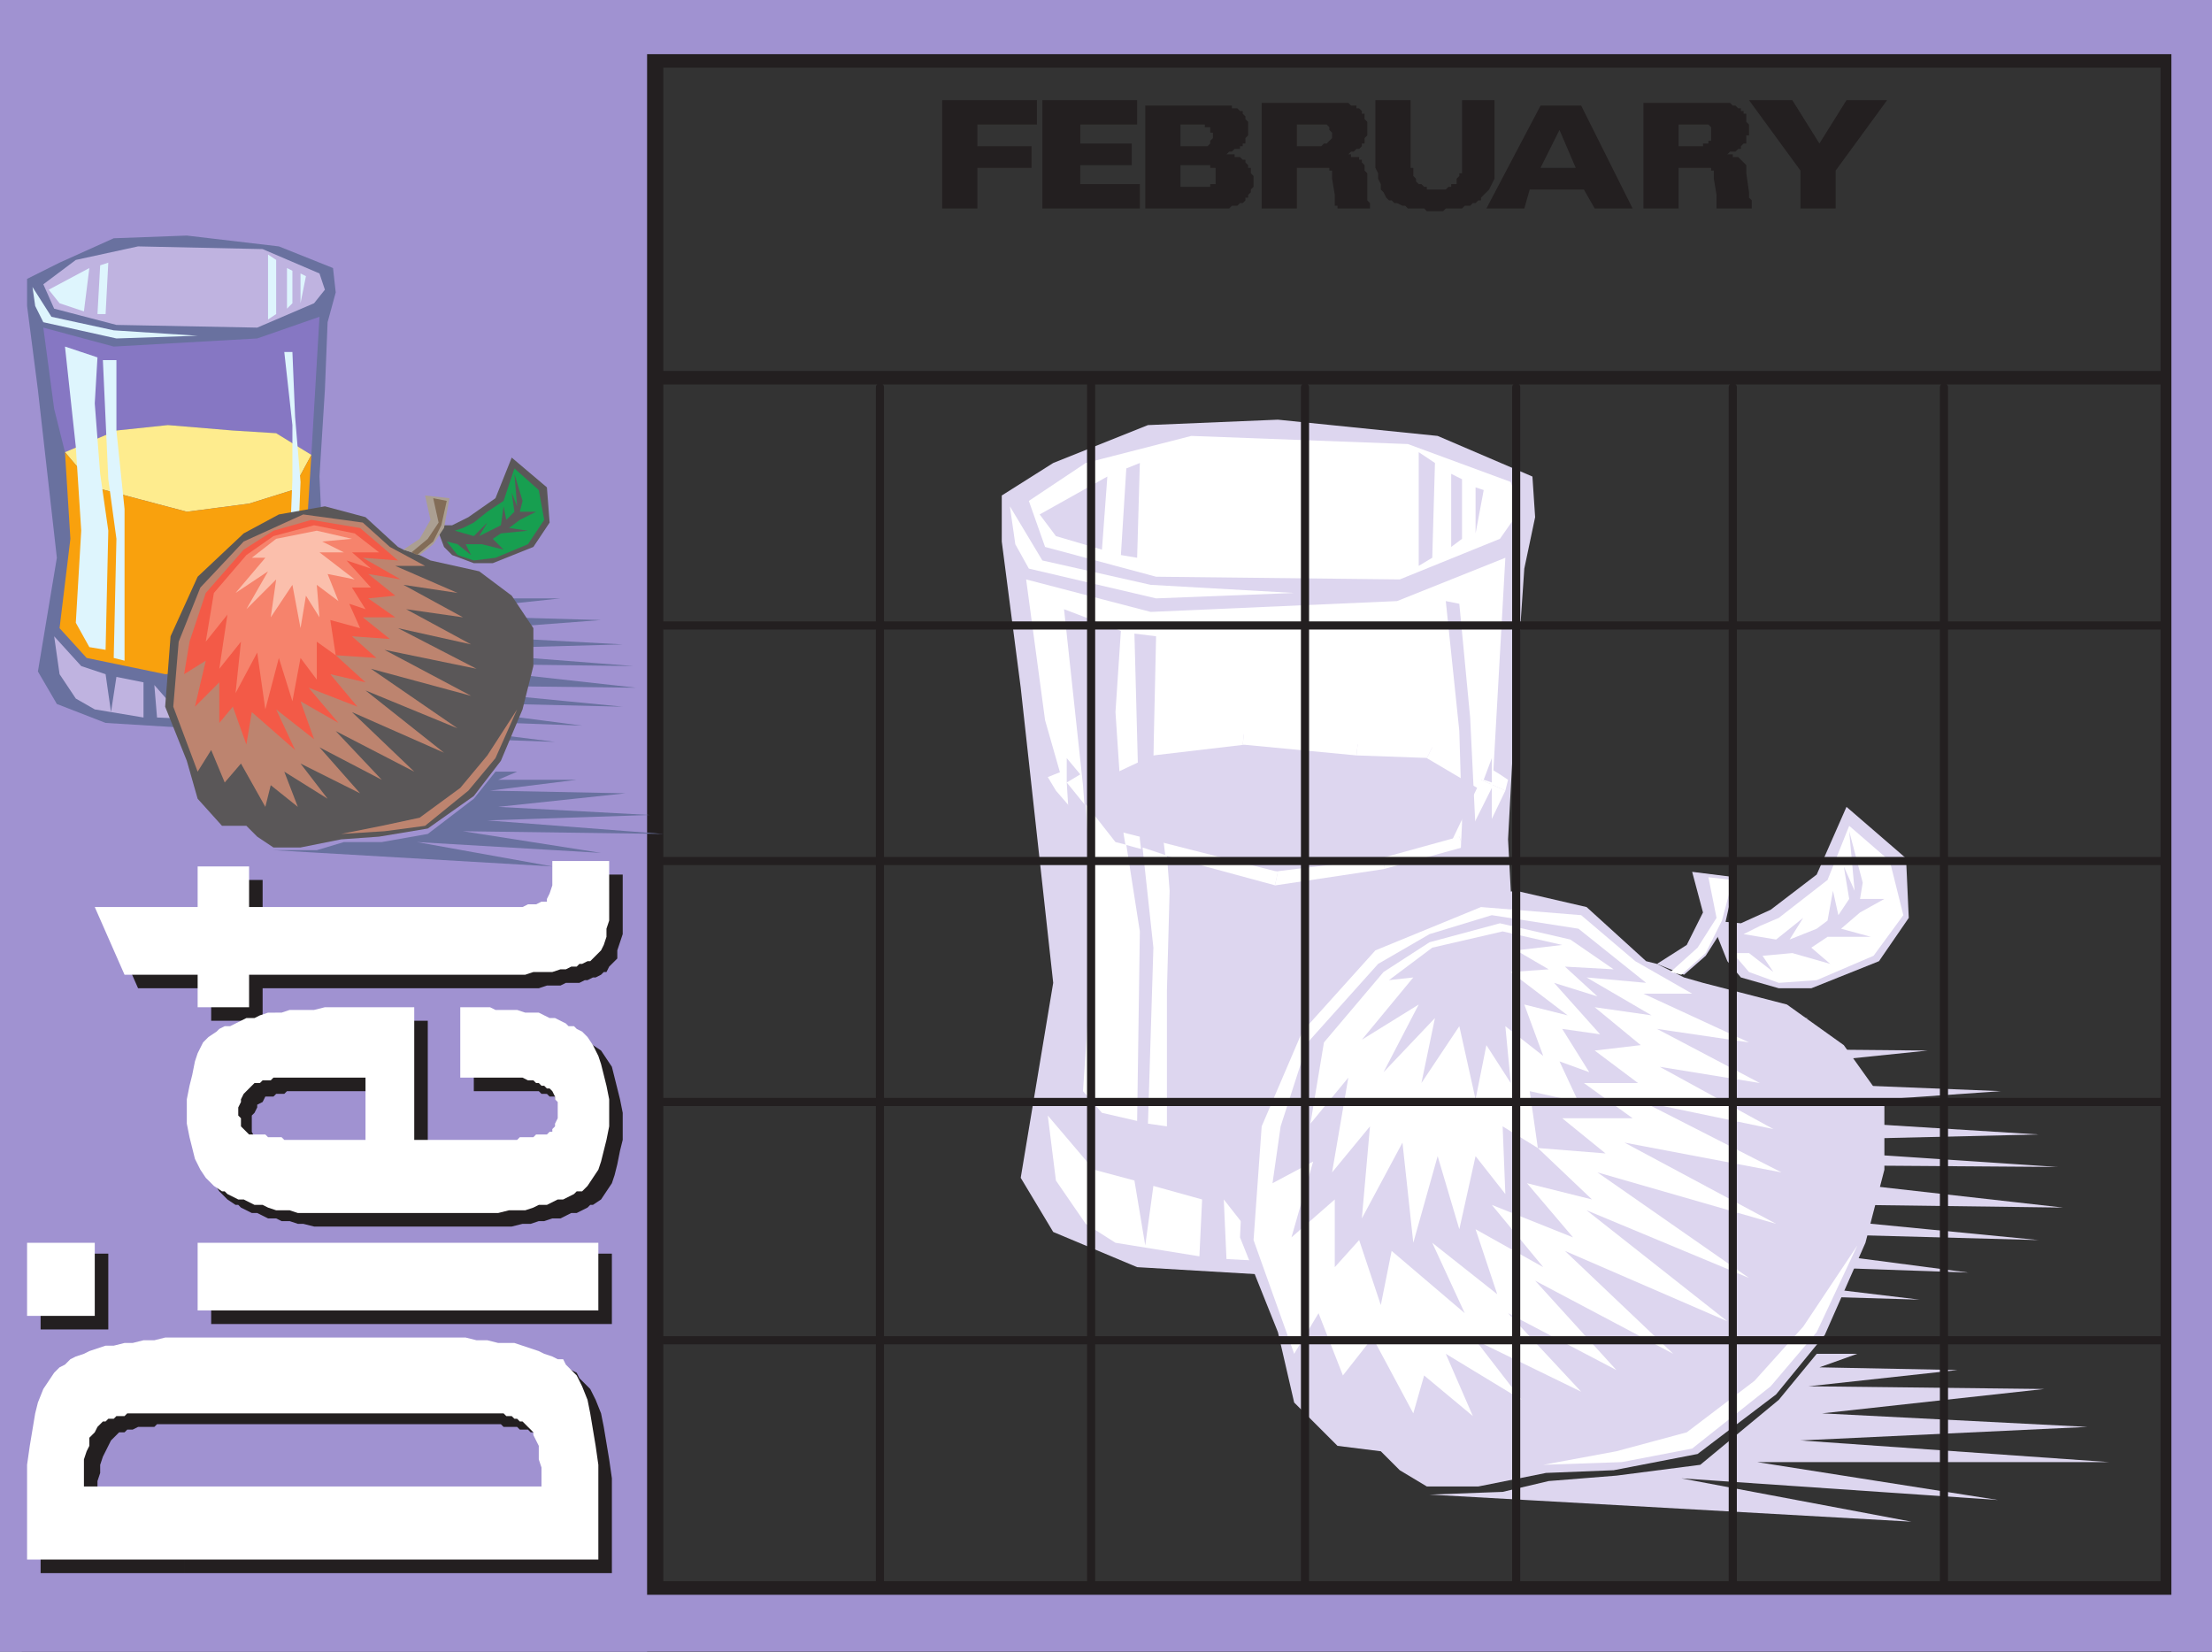 <svg xmlns="http://www.w3.org/2000/svg" width="612.75" height="457.5"><rect width="100%" height="100%" fill="#333333" stroke="none"/><path fill="#231f20" fill-rule="evenodd" d="M164.25 0h19.5v453h-19.5V0"/><path fill="#231f20" fill-rule="evenodd" d="M0 0h612.75v18.75H0V0"/><path fill="#231f20" fill-rule="evenodd" d="M598.5 0h14.25v457.5H598.5V0"/><path fill="#231f20" fill-rule="evenodd" d="M150 102.75h451.5v3.75H150v-3.75M6 438h606.75v19.5H6V438"/><path fill="#a092d1" fill-rule="evenodd" d="M601.5 0h11.25v457.5H601.5V0"/><path fill="#a092d1" fill-rule="evenodd" d="M0 0h612.75v15H0V0"/><path fill="#ddd6ef" fill-rule="evenodd" d="M425.25 319.5 420 333l-20.25 12L381 355.5l150.75 4.5L438 348.75l107.25 3.75-91.5-12 111 3-108-10.5 114.75 1.5-106.5-12 105 .75-101.25-6.75 96-2.25-96.75-6 86.25-6-93-3.75L534 291l-82.5-.75L501 282l-63 3 27.75-7.5-41.25 3 .75 39"/><path fill="#ddd6ef" fill-rule="evenodd" d="m277.5 137.25 14.25-9 26.25-10.5 36-1.5 44.25 4.5L424.5 132l.75 11.25-3 14.25-2.25 33-2.25 42 4.5 84.75-4.5 14.25-39 23.25L315 351l-23.25-9.75-9-15 9-54-9-81.75-5.25-40.5v-12.75"/><path fill="#fff" fill-rule="evenodd" d="m330 120.75 60 2.25 28.5 10.5 2.25 8.25-5.25 7.5-27.75 11.25-67.5-.75-30.75-8.25-4.5-12.75 15.75-10.5 29.25-7.5"/><path fill="#fff" fill-rule="evenodd" d="m281.25 150.75-1.5-10.5 9 15 30 6.75 39.75 2.25-38.25 1.5L285 157.5l-3.75-6.75"/><path fill="#ddd6ef" fill-rule="evenodd" d="m402 131.25 3 1.5v16.5l-3 2.25v-20.25m-9-6 4.5 3-.75 26.25-3.75 2.25v-31.5m-81 4.5 3.75-1.5-.75 26.25-4.5-.75 1.5-24m-24 12.75 18.75-10.5-1.5 20.25-12.75-3.75-4.5-6m120.75-7.5v12.75l2.25-12zm0 0"/><path fill="#fff" fill-rule="evenodd" d="m284.25 160.5 34.5 9 68.25-3 30-12-3.75 66.75-16.5-10.5-20.25-.75-31.5-3-25.5 2.25-24 11.25-6-21-5.25-39"/><path fill="#ddd6ef" fill-rule="evenodd" d="m345 203.25 31.5 3 20.25.75 16.5 9.75-8.25 18-21 6.75-30.75 3.75-44.25-12-13.5-16.5 24-11.25 25.5-2.25"/><path fill="#fff" fill-rule="evenodd" d="m376.5 202.5-31.5-3-.75 6.75 31.5 3 .75-6.75"/><path fill="#fff" fill-rule="evenodd" d="m398.25 204-1.5-.75-20.25-.75-.75 6.75 21 .75h-1.5l3-6-.75-.75h-.75l1.5.75"/><path fill="#fff" fill-rule="evenodd" d="m417 219-1.5-4.5-17.25-10.5-3 6 16.5 9.75-1.5-3.75 6.75 3 .75-3-2.25-1.5 1.5 4.5"/><path fill="#fff" fill-rule="evenodd" d="m406.5 237.75 2.25-1.5L417 219l-6.75-3-8.25 17.25 2.25-1.5 2.25 6h1.5l.75-1.5-2.25 1.5"/><path fill="#fff" fill-rule="evenodd" d="M384 244.5h.75l21.75-6.75-2.25-6-21.75 6h.75l.75 6.75h.75-.75"/><path fill="#fff" fill-rule="evenodd" d="M352.5 248.25h1.5l30-3.75-.75-6.75-30.75 3.75h1.5l-1.5 6.75h1.5-1.5"/><path fill="#fff" fill-rule="evenodd" d="m306.75 235.5 1.5.75 44.25 12 1.5-6.75-44.25-11.25 1.5.75-4.5 4.5v.75h1.5l-1.5-.75"/><path fill="#fff" fill-rule="evenodd" d="m294 213.75-1.5 5.25 14.25 16.5 4.5-4.5-13.5-16.5-.75 5.25-3-6-3.75 1.5 2.25 3.75 1.5-5.25"/><path fill="#fff" fill-rule="evenodd" d="M319.5 202.5H318l-24 11.25 3 6 24-11.25-1.5.75v-6.75H318h1.5"/><path fill="#fff" fill-rule="evenodd" d="M345 199.5h-.75l-24.75 3v6.75l25.5-3h-.75l.75-6.75h-.75.75"/><path fill="#ddd6ef" fill-rule="evenodd" d="m296.25 228.75-.75-12 9.75 12zm111.75 0 5.25-10.5v10.5zm5.25-12L411 216l2.25-6zm-114-2.25-3.75 2.25V210Zm-3 14.25 1.5 21.75-4.5 43.5 12 14.25 38.25 8.25 24.75-1.5 30-9L411 290.25l.75-38.25 1.5-23.25H408l-3 6-21.75 6-30 4.5-44.25-12-3.75-4.5h-9"/><path fill="#ddd6ef" fill-rule="evenodd" d="M294.75 168.75 300 217.5l3 40.5-3 45 6.75 12 8.25.75.75-57.75-4.5-27-2.25-33.75 1.5-22.5-15.75-6m19.5 6.75 1.5 57 3.75 30-1.5 57 5.25 2.25v-46.5l.75-28.5-4.5-36.75.75-33.75-6-.75m90-8.25 3 31.5 1.5 30.75-3 66-2.25 3.75v-39L405 228l-.75-25.5-3.75-36 3.75.75"/><path fill="#fff" fill-rule="evenodd" d="M290.25 309 303 324l11.25 3 3 18 2.25-16.5 13.5 3.75-.75 15.75-23.25-3.75-8.25-5.25-8.25-12-2.25-18M339 332.25l.75 16.5 27.75 1.5-20.25-7.5-8.25-10.5"/><path fill="#bfb3e0" fill-rule="evenodd" d="m388.5 323.25 8.25-.75.75 17.25-8.25 3.75-.75-20.25m15-7.5 3-6 1.5 22.5-4.5 3v-19.5"/><path fill="#ddd6ef" fill-rule="evenodd" d="m529.5 421.5-63.75-12 87.75 6-66.75-10.5h97.5l-85.5-6 79.5-3.75-73.5-3.75 61.5-6.75L501 384l41.25-4.5-38.25-.75 10.5-3.75h-11.25l-10.5 12.75-21.75 18-23.25 3-18.75 1.5-12.75 3L396 414l133.5 7.5"/><path fill="#ddd6ef" fill-rule="evenodd" d="m439.5 251.25-19.5-4.5-21.75 3L381 259.5l-22.5 21-13.5 29.25-1.5 33L354 369l4.5 19.5 12 12 12 1.5 5.25 5.25 7.5 4.5h14.25l18.75-3.75 18.75-.75 23.25-4.5 21.75-16.5 13.5-16.5 11.25-25.5L522 324v-18.75l-11.25-15.75L495 278.25l-23.25-6-5.25-1.5L459 267l-3-.75-16.5-15"/><path fill="#fff" fill-rule="evenodd" d="m438 253.5-27.75-2.25-29.25 12-20.25 22.5L349.5 312l-2.25 31.5L358.5 375l6.75-11.25L372 381l8.25-10.5 11.25 21 3-10.5 13.5 11.25-7.5-17.25 21 12.75-12.75-16.5L438 385.5l-20.25-21.75 30 15.75-22.5-24.75L463.5 375l-30-28.5 45 19.5-39-30.75 45 18.75-42-29.25L492 339l-42-22.5 43.5 8.25-38.25-19.5 36 7.5-31.5-17.25 27.75 4.5-28.5-15 25.5 3.75-29.25-13.5h13.5l-15.75-9-15-12.75"/><path fill="#ddd6ef" fill-rule="evenodd" d="m437.25 257.25 18.75 15-16.5-1.5 18 10.5-15.75-2.25 12.75 10.5-12.75 1.5 12 9h-15l13.5 9.75h-19.5l12 9.75L426 318l15 14.25-18-4.5 12.75 15-22.5-9L427.5 351l-18.75-10.5 6 18-18-14.25 9 19.5-20.25-17.25-3 15-6-18-6.75 7.5v-18.75l-12 10.5 6-21-11.25 6 2.25-15.75 7.5-23.25 19.5-21.75 14.25-8.25 17.25-5.25 24 3.75"/><path fill="#fff" fill-rule="evenodd" d="m435 260.25 12 8.25-13.5-.75 9 8.25-12-3.75 12.75 14.25-10.5-1.5 7.5 12-8.25-3 5.25 11.25-13.5-3L426 318l-9.75-6 .75 18.75-8.25-10.5-4.5 20.25-6-20.25-6.75 24-3-27.75-11.25 21 2.25-25.5-10.5 12.75 4.5-26.25-10.5 12.75 3.75-22.5 16.5-19.5L396 261l19.5-5.25 19.5 4.5"/><path fill="#ddd6ef" fill-rule="evenodd" d="m429 268.5-9-5.25 12.75-1.5-16.5-3.75-19.5 4.5-12 9 6.75-.75L377.25 288l15.75-9.75-9.75 18.75 14.25-15-3.75 18 10.5-15.75 4.5 20.25 3-15 6.75 10.5-1.5-15.75 10.5 8.25-5.25-14.25 12 3-15.75-12 10.5-.75"/><path fill="#fff" fill-rule="evenodd" d="m514.5 345-11.25 24-12.75 15-21.75 17.25-19.5 3.75-21.75.75 20.25-3.75 19.5-5.25L486 382.5l13.5-15 15-22.5"/><path fill="#ddd6ef" fill-rule="evenodd" d="m474 255 8.25.75 8.25-3.75 12.75-9.75 8.25-18.75 16.5 14.25.75 16.5-8.25 12-18.75 7.5h-9l-10.5-3-3.75-4.5L474 255"/><path fill="#fff" fill-rule="evenodd" d="m483 258.75 4.5-2.25 5.25-2.25 13.5-10.5 6-15 11.25 9.75 3.75 15-8.25 11.25-15.75 6.75-10.5.75-8.25-3L480 264h4.5l6.75 5.25-3-4.5 8.25-.75 10.5 3-5.25-4.5 4.5-3h12l-8.25-2.25 5.25-4.5L522 249h-6.75l.75-4.5-3.75-14.25 1.5 16.5-3-6.75 1.5 9-3 4.5-1.5-6.75-1.5 8.25-3 2.25-7.5 3 3.75-6-7.5 6-9-1.5"/><path fill="#ddd6ef" fill-rule="evenodd" d="m466.5 270 6-5.25 5.25-8.25 3-13.5-12-1.5 3 11.25-4.5 9L459 267l7.5 3"/><path fill="#fff" fill-rule="evenodd" d="m473.25 243 6.75.75-3 11.25-4.5 9-6.75 6-3-.75 7.5-6.75 5.25-8.25-2.25-11.25m-156.75-8.25 3 27.75-1.5 48.75 5.25.75v-37.5l.75-27.75-.75-9.75-6.75-2.25m-15.75-12L303 258l-3 44.25 5.25 6 9.75 2.25.75-52.5-3.75-24-3-.75-8.25-10.5"/><path fill="#a092d1" fill-rule="evenodd" d="M0 441.75h612.75v15.75H0v-15.75"/><path fill="none" stroke="#231f20" stroke-linecap="round" stroke-linejoin="round" stroke-miterlimit="10" stroke-width="2.25" d="M243.75 107.25V438m0-330.75V438m58.5-331.5V438m0-331.5V438m59.25-330.75V438m0-330.75V438M420 107.25V438m0-330.75V438m60-330.75V438m0-330.75V438m58.5-330.75V438m0-330.75V438M183.75 173.25H598.5m-414.75 0H598.5M183.75 238.5H598.5m-414.75 0H598.5m-414.75 66.75H598.5m-414.75 0H598.5m-414.75 66H598.5m-414.75 0H598.5"/><path fill="#a092d1" fill-rule="evenodd" d="M0 0h179.25v457.5H0V0"/><path fill="#231f20" fill-rule="evenodd" d="M30 255h28.5v-11.25h14.25V255h75.75l1.5-.75h.75l1.5-.75h3v-.75l.75-1.5.75-2.25v-6.75h15.75v16.5l-1.5 4.5v2.25l-2.25 2.25-.75 1.5h-.75l-.75.75-1.5.75h-.75l-1.5.75H162l-1.5.75h-3.75l-1.5.75h-3.75l-2.25.75h-76.5v9H58.5v-9H38.25L30 255m88.5 60.75h-14.25v-13.5H79.5l-.75.75H76.5l-.75.75H73.5l-.75 1.5-1.5.75v.75l-.75 1.5-.75.75v4.5l.75 1.5v.75l1.5 1.5h1.5l.75.75h3l.75.75h6.75l1.5.75h18v-3.75h14.25v3.75h26.25l.75-.75h6l.75-.75h3l2.25-2.25V315l.75-1.5V309l-.75-.75v-1.5l-1.5-1.5h-.75l-.75-.75h-.75v-.75h-1.5l-.75-.75H150l-.75-.75h-18v-19.5h10.5l1.5.75h4.5l1.5.75H153l1.5.75h1.5l4.5 2.25h.75l1.5.75 1.5 1.5 2.25 1.5 3 4.5 2.25 9 .75 3.75v7.5l-.75 3-.75 3.75-.75 3-.75 2.25-3 4.5-2.25 1.5h-.75l-.75.75-3 1.5h-1.5l-3 1.5H153l-2.25.75h-1.5L147 339h-2.25l-3 .75H87l-3-.75h-1.5l-2.25-.75H78l-1.5-.75h-2.25l-3-1.5h-1.5l-3-1.5-.75-.75h-.75l-2.25-1.5-2.25-2.25-1.5-2.25-1.5-3-1.5-6-.75-3.75v-7.5l.75-3 .75-3.75.75-3 .75-2.25 1.5-3 3-3 4.5-2.25H69l3-1.5 2.25-.75h1.5l2.25-.75h3.75l2.25-.75h4.5l3-.75h27v33m-107.25 52.5v-21H30v21H11.25m47.25-1.5v-19.5h111v19.5h-111m-7.5 69V415.5H27v-5.25l.75-2.25v-2.25l.75-2.25 2.25-4.5 2.25-2.25h1.5l.75-.75h1.5l1.5-.75h4.5l.75-.75h95.25l.75.75h3.75l.75.75h2.25l.75.75h.75l3 3v.75l.75.75 1.5 3v1.5l.75 2.25v7.5H51v20.25h118.5V409.5l-.75-5.25-1.5-9-.75-3.75-1.5-3.75-1.5-3-3-3-.75-1.5-3-1.5h-2.25L153 378l-2.25-.75-1.5-.75-3-.75h-4.5l-3-.75h-3l-3-.75H49.5l-3 .75h-3l-3 .75h-2.25l-3 .75H33l-4.5 1.5-1.5.75-2.25.75-1.5.75-1.5 1.5-1.5.75-.75 1.5-2.25 1.5-1.5 3-.75 3-1.5 3.75-1.5 9-.75 5.25v26.25H51"/><path fill="#69719f" fill-rule="evenodd" d="m93 182.25-3 7.5-12 6.75-10.5 6 86.25 3-54-6.75 61.5 2.25-51.75-6.75 63 1.5-61.5-6 65.25.75-60.75-6.75 60 .75-57.75-4.5 54.75-1.5-55.5-3 49.5-3.75-53.25-1.5 42-4.5H108l27.75-5.25-36 2.25 15.75-5.25-23.25 2.25.75 22.5"/><path fill="#69719f" fill-rule="evenodd" d="m7.5 77.25 9-4.5 15-6.75 20.25-.75 25.5 3 15 6L93 81l-2.25 8.25L90 108l-1.5 24 2.25 48.75L88.5 189 66 202.5l-36.75-2.25-13.5-5.25-5.25-9 5.25-31.5L10.5 108l-3-23.25v-7.5"/><path fill="#bfb3e0" fill-rule="evenodd" d="m38.25 68.25 34.5.75 15.75 6.75 1.5 4.5L87 84l-15.75 6.75-39-.75L15 85.5l-3-6.75L21 72l17.25-3.75"/><path fill="#def5fd" fill-rule="evenodd" d="M9.75 84.75 9 79.5l5.25 8.25L31.5 91.5 54.75 93l-22.5.75L12 89.25l-2.25-4.5m69.75-10.5L81 75v9l-1.5 1.5V74.25m-5.25-3.75L76.5 72v15l-2.25 1.5v-18"/><path fill="#def5fd" fill-rule="evenodd" d="m27.75 73.5 2.25-.75L29.25 87H27l.75-13.5M13.5 80.25l11.25-6-1.5 12L16.5 84l-3-3.75m69.75-4.5V84l1.5-7.5zm0 0"/><path fill="#8677c3" fill-rule="evenodd" d="M12 90.75 31.5 96l39.75-2.25 17.25-6L86.25 126l-9.75-6-12-.75-18-1.5-14.25 1.5-14.25 6-3-12-3-22.5"/><path fill="#feec8e" fill-rule="evenodd" d="m46.5 117.75 18 1.5 12 .75 9.75 6-5.25 9.75-12 3.75-17.25 2.25-25.5-6.75-8.25-9.75 14.25-6 14.25-1.5"/><path fill="#f9a10d" fill-rule="evenodd" d="m26.25 135 25.5 6.75L69 139.5l12-3.75 5.25-9.75-1.5 24-.75 21.75-6.75 9L60 186l-14.25.75-21.75-4.5-7.5-8.25 3-24.75-1.5-24 8.25 9.75"/><path fill="#def5fd" fill-rule="evenodd" d="m18 96 3 27.75L22.5 147 21 172.5l3.75 6.75 4.5.75.75-33-2.25-15.75-1.5-19.5L27 99l-9-3m10.5 3.75 1.5 33 2.25 16.5-.75 33 3 .75v-42l-2.25-21.75v-19.5H28.5M81 97.5l.75 18 1.5 18-1.5 37.5-1.5 3v-22.5l.75-18.75v-15L78.75 97.5H81"/><path fill="#bfb3e0" fill-rule="evenodd" d="m15 176.25 7.5 8.25 6.75 2.25 1.5 10.5 1.5-9.75 7.5 1.5v9.75l-13.5-2.25-5.25-3-4.5-6.75-1.5-10.5m27.75 13.5.75 9 16.5.75-12-3.75-5.25-6M72 184.5l4.5-.75v9.75l-4.5 2.25V184.5m8.25-4.5 1.5-3 .75 12.75-2.25 1.5V180"/><path fill="#69719f" fill-rule="evenodd" d="m153 240-37.5-6.75 51 3-38.25-6 55.5.75-48.75-3.75 45-1.5-42-2.25 35.25-3.75-37.5-.75 24-3H138l5.25-2.25h-6l-6 7.5L118.5 231l-12.75 2.25h-10.5l-7.5 2.25h-12L153 240"/><path fill="#5a5758" fill-rule="evenodd" d="m101.25 143.25-11.25-3-12.75 2.25-9.75 5.25-12.75 12-7.5 16.5-1.5 19.5 6 15 3 10.5 6.75 7.5h6.75l3 3 4.5 3h7.5l11.25-2.25 10.5-.75 13.5-2.25 12.75-9 7.5-9.75 6-14.25 3-12V174l-6-9-9-6.75-13.5-3-3-1.5-4.5-1.5-1.5-.75-9-8.25"/><path fill="#bd846f" fill-rule="evenodd" d="M100.5 144.75 84 142.5 67.5 150l-12 12.75-6 15-1.5 18 6.75 18 3.75-6 3.75 9 4.5-5.25 6.75 12 1.5-6 7.5 6-3.75-9.75 12 7.5-7.5-9.75 16.5 8.25L88.5 207l17.25 9L93 202.5l21.75 11.25-17.25-16.5L123 208.5l-21.75-17.25 25.5 10.5-24-16.5 27.75 7.5-24-12.75 25.5 5.25L110.25 174l20.25 4.5-18-9.75 15.75 2.25-16.5-9 15 2.25-17.25-7.5h8.25L108 151.5l-7.5-6.75"/><path fill="#f35a47" fill-rule="evenodd" d="m99.75 146.25 10.5 9-9.75-.75 10.5 6-9-1.5 7.5 6-7.5.75 7.5 5.25h-9l7.5 6-10.5-.75 6.75 6L93 181.5l8.25 7.5-9.75-2.25 7.5 9-13.5-5.25 8.25 9.75-10.5-6 3.75 10.5-10.5-8.25 5.25 11.25-12-10.5-1.5 9-3.75-10.5-3.75 4.5V189L54 195.75 57 183l-6 3.75 1.5-9 4.5-13.5 10.5-12 8.25-5.25 10.5-3 13.5 2.25"/><path fill="#f6836c" fill-rule="evenodd" d="M98.25 147.75 105 153h-7.5l5.25 4.5-6.75-2.25 6.75 7.5H97.5l3.75 6-4.5-1.5 3 6.75-8.25-2.25 1.5 9.75-5.25-3.75v10.5l-4.5-6-2.25 12-3.75-12-3.75 14.25-2.25-15.75-6 11.25 1.5-14.25-6 7.5 2.25-15-6 7.5 2.25-13.5 9-10.5 7.5-5.25 11.25-3 11.25 2.25"/><path fill="#fbbfac" fill-rule="evenodd" d="m95.25 153-6-3 8.25-.75-9.75-2.25-11.25 2.25-6.75 5.25h3.75l-8.25 9.75 9-6-6 10.5 8.25-8.25L75 171l6-9 2.25 12 1.5-9 3.75 6-.75-9 6 4.5-3-7.5 7.5 1.5-9.75-7.5h6.75"/><path fill="#bd846f" fill-rule="evenodd" d="m143.25 196.5-6 13.5-7.5 9-12 9.75-11.25 1.5-12 .75 11.25-2.25 10.5-2.25 11.25-8.25 7.5-9 8.25-12.75"/><path fill="#5a5758" fill-rule="evenodd" d="M120.75 145.5h4.5l4.5-2.25 7.5-5.25 4.5-11.25 9.75 8.25.75 9.75-4.5 6.75-11.25 4.5h-5.25l-6-2.25-2.25-2.25-2.25-6"/><path fill="#179f50" fill-rule="evenodd" d="m126 147 2.25-.75 3-1.5 3.75-3 4.5-3 3-9 6.75 6 1.5 8.25-4.5 6.75-9 3.75-6 .75-4.5-1.5-3-3.75 3 .75 3.75 3-1.5-3h4.5l6 1.5-3-3 2.25-1.5 7.5-.75-5.25-.75 3-2.25 4.5-2.25H144l.75-3-2.25-7.5.75 9-1.5-3.75.75 5.25-2.25 2.25-.75-3.75-.75 5.25-6 3 2.25-3.75-3.75 3.75L126 147"/><path fill="#ab9f92" fill-rule="evenodd" d="m116.25 153.75 3.75-3 3-4.5 1.5-8.25-6.75-.75 1.5 6.75-3 5.25-4.5 3 4.5 1.5"/><path fill="#826c57" fill-rule="evenodd" d="m120 138 3.75.75-1.5 6.75L120 150l-4.5 3.75-1.5-.75 4.5-3.75 3-4.5L120 138"/><path fill="#fff" fill-rule="evenodd" d="M26.25 251.25h28.5V240H69v11.25h75.75l1.5-.75h2.25l1.5-.75h1.5V249l.75-1.5.75-2.25v-6.75h15.75V255l-.75 2.25v2.25l-.75 2.25-.75 1.5-3 3h-.75l-1.5.75h-.75l-.75.75h-1.5l-1.5.75h-1.5l-2.25.75h-5.25l-2.25.75H69v9H54.75v-9H34.5l-8.25-18.75m88.5 60.75h-13.5v-13.5h-25.5l-.75.75h-2.25L72 300h-1.5l-3 3-.75 1.5v.75l-.75 1.5V309l.75.75V312l2.25 2.25h4.5l.75.75H78l.75.75h22.5V312h13.5v3.75h28.5l.75-.75h3.75l.75-.75h3l.75-.75h.75v-.75l.75-.75v-.75l.75-1.5v-4.5l-.75-.75v-.75l-.75-1.5-.75-.75h-.75l-.75-.75H150l-.75-.75h-.75l-.75-.75h-1.5l-1.5-.75H127.5V279h8.25l1.5.75h6l2.25.75h3.75l3 1.5h1.5l3 1.5.75.75h1.5l.75.75 1.5.75 1.5 1.5 1.5 2.25 1.5 3 .75 2.25 1.5 6 .75 3.75v7.5l-.75 3.75-1.5 6-.75 2.25-3 4.5-1.5 1.5h-1.5l-.75.75-3 1.5h-1.5l-3 1.5h-2.25l-1.5.75-2.25.75H141l-3 .75H82.5l-2.25-.75H76.5l-2.25-.75-1.5-.75H70.5l-3-1.5H66l-3-1.5-.75-.75h-.75l-2.25-1.5-2.25-2.25-1.5-2.25-1.5-3-1.5-6-.75-3.75v-6.75l.75-3.75.75-3L54 294l.75-2.25 1.5-3 1.5-1.5 2.25-1.5.75-.75 1.5-.75h1.5l4.5-2.25h2.25l1.5-.75 2.25-.75H78l2.25-.75H87l3-.75h24.75v33M7.5 364.5v-20.25h18.75v20.25H7.5m47.25-1.5v-18.75h111V363h-111m-7.5 69v-20.25h-24v-7.5L24 402l.75-1.5v-2.25l1.5-1.5.75-1.5 1.5-1.5h.75L30 393h1.5l.75-.75h2.25l.75-.75H139.5l.75.75h1.5l.75.75h.75l.75.75h.75l3 3v.75l1.5 3v3.75l.75 2.25v5.25H47.25V432h118.5v-26.25l-.75-5.25-1.5-9-.75-3.75-1.5-3.75-1.5-3-3-3-.75-1.5h-1.5l-1.5-.75-2.25-.75-1.5-.75-6.75-2.25H138l-3-.75h-3l-3-.75H45.75l-3 .75h-3l-3 .75H34.5l-3 .75h-2.25l-4.5 1.5-1.5.75-2.25.75-1.5.75L18 378l-1.5.75-1.5 1.5-3 4.5-1.5 3.75-.75 3-1.5 9-.75 5.25V432h39.75"/><path fill="#231f20" fill-rule="evenodd" d="M498.75 57.75v-10.5l-14.25-19.5h12l7.5 12 7.5-12h11.25l-14.25 19.5v10.5h-9.75M465 46.5v-6h6.75v-.75h1.5V39h.75v-3.75l-.75-.75H465v23.25h-9.75V28.5h24l.75.75h.75l.75.75h.75v.75h.75v.75h.75v2.25l.75.75v3h-.75v2.25H483l-.75.75v.75h-.75l-.75.75h-1.5l-.75.75H477h3v.75h1.5l2.25 2.25V48l.75 5.25v1.5l.75.75v2.25h-9.75V54l-.75-4.5v-2.25H474v-.75h-9m-41.25 6 3-6h9.75L432 36l-8.25 16.5-1.5 5.25h-10.5l15-28.5H438l14.25 28.5h-10.5l-3-5.25h-15M381 27.75h9.75V46.5h.75v2.25l.75.75v.75l.75.75h.75l.75.75h.75v.75h5.25l.75-.75h.75V51h1.5v-1.5l.75-.75V48h.75V27.75h9V49.5l-1.5 3-2.25 2.25v.75h-.75l-.75.75H408l-.75.75h-1.5l-.75.75h-4.5l-.75.75h-4.5l-.75-.75H390l-.75-.75h-.75l-1.5-.75h-.75l-.75-.75h-.75l-.75-.75-.75-1.5-.75-.75V51l-.75-1.5V48l-.75-1.5V27.75M359.25 46.5v-6H366l.75-.75h.75l1.5-1.5v-1.5l-.75-.75v-.75l-.75-.75h-8.25v23.25h-9.75V28.5h24l.75.75h1.5V30h.75l.75.75v.75h.75V33l.75.75v3.75l-.75.75v1.5h-.75v.75l-.75.75h-.75L375 42h-.75l-.75.75H372h2.25v.75h2.25v.75h.75V45l.75.75v1.5l.75.75v7.5l.75.75v1.5h-9V57h-.75v-3l-.75-4.5v-2.25h-.75v-.75h-9m-70.5 11.25v-30H315v6.75h-15.75v5.25h14.25v6h-14.25V51h16.5v6.75h-27m-27.75 0v-30h26.25v6.75h-16.5v6h15v6h-15v11.25H261m66 0v-6h8.25V51h1.5v-4.5h-1.5v-.75H327V40.5h7.5l.75-.75V39l.75-.75v-1.5h-.75v-1.5h-1.5v-.75H327v23.25h-9.75v-28.5h24V30h1.5l.75.75h.75v.75l.75.75V33l.75.75v3.75l-.75.75v1.5h-.75v.75h-.75v.75H342l-.75.75h-.75l-.75.75H342v.75h1.5l.75.75h.75V45l.75.75v.75h.75V48l.75.75v3l-.75.75v.75l-.75.75v.75H345v.75l-.75.75h-.75l-.75.75h-1.5l-.75.75H327"/></svg>
